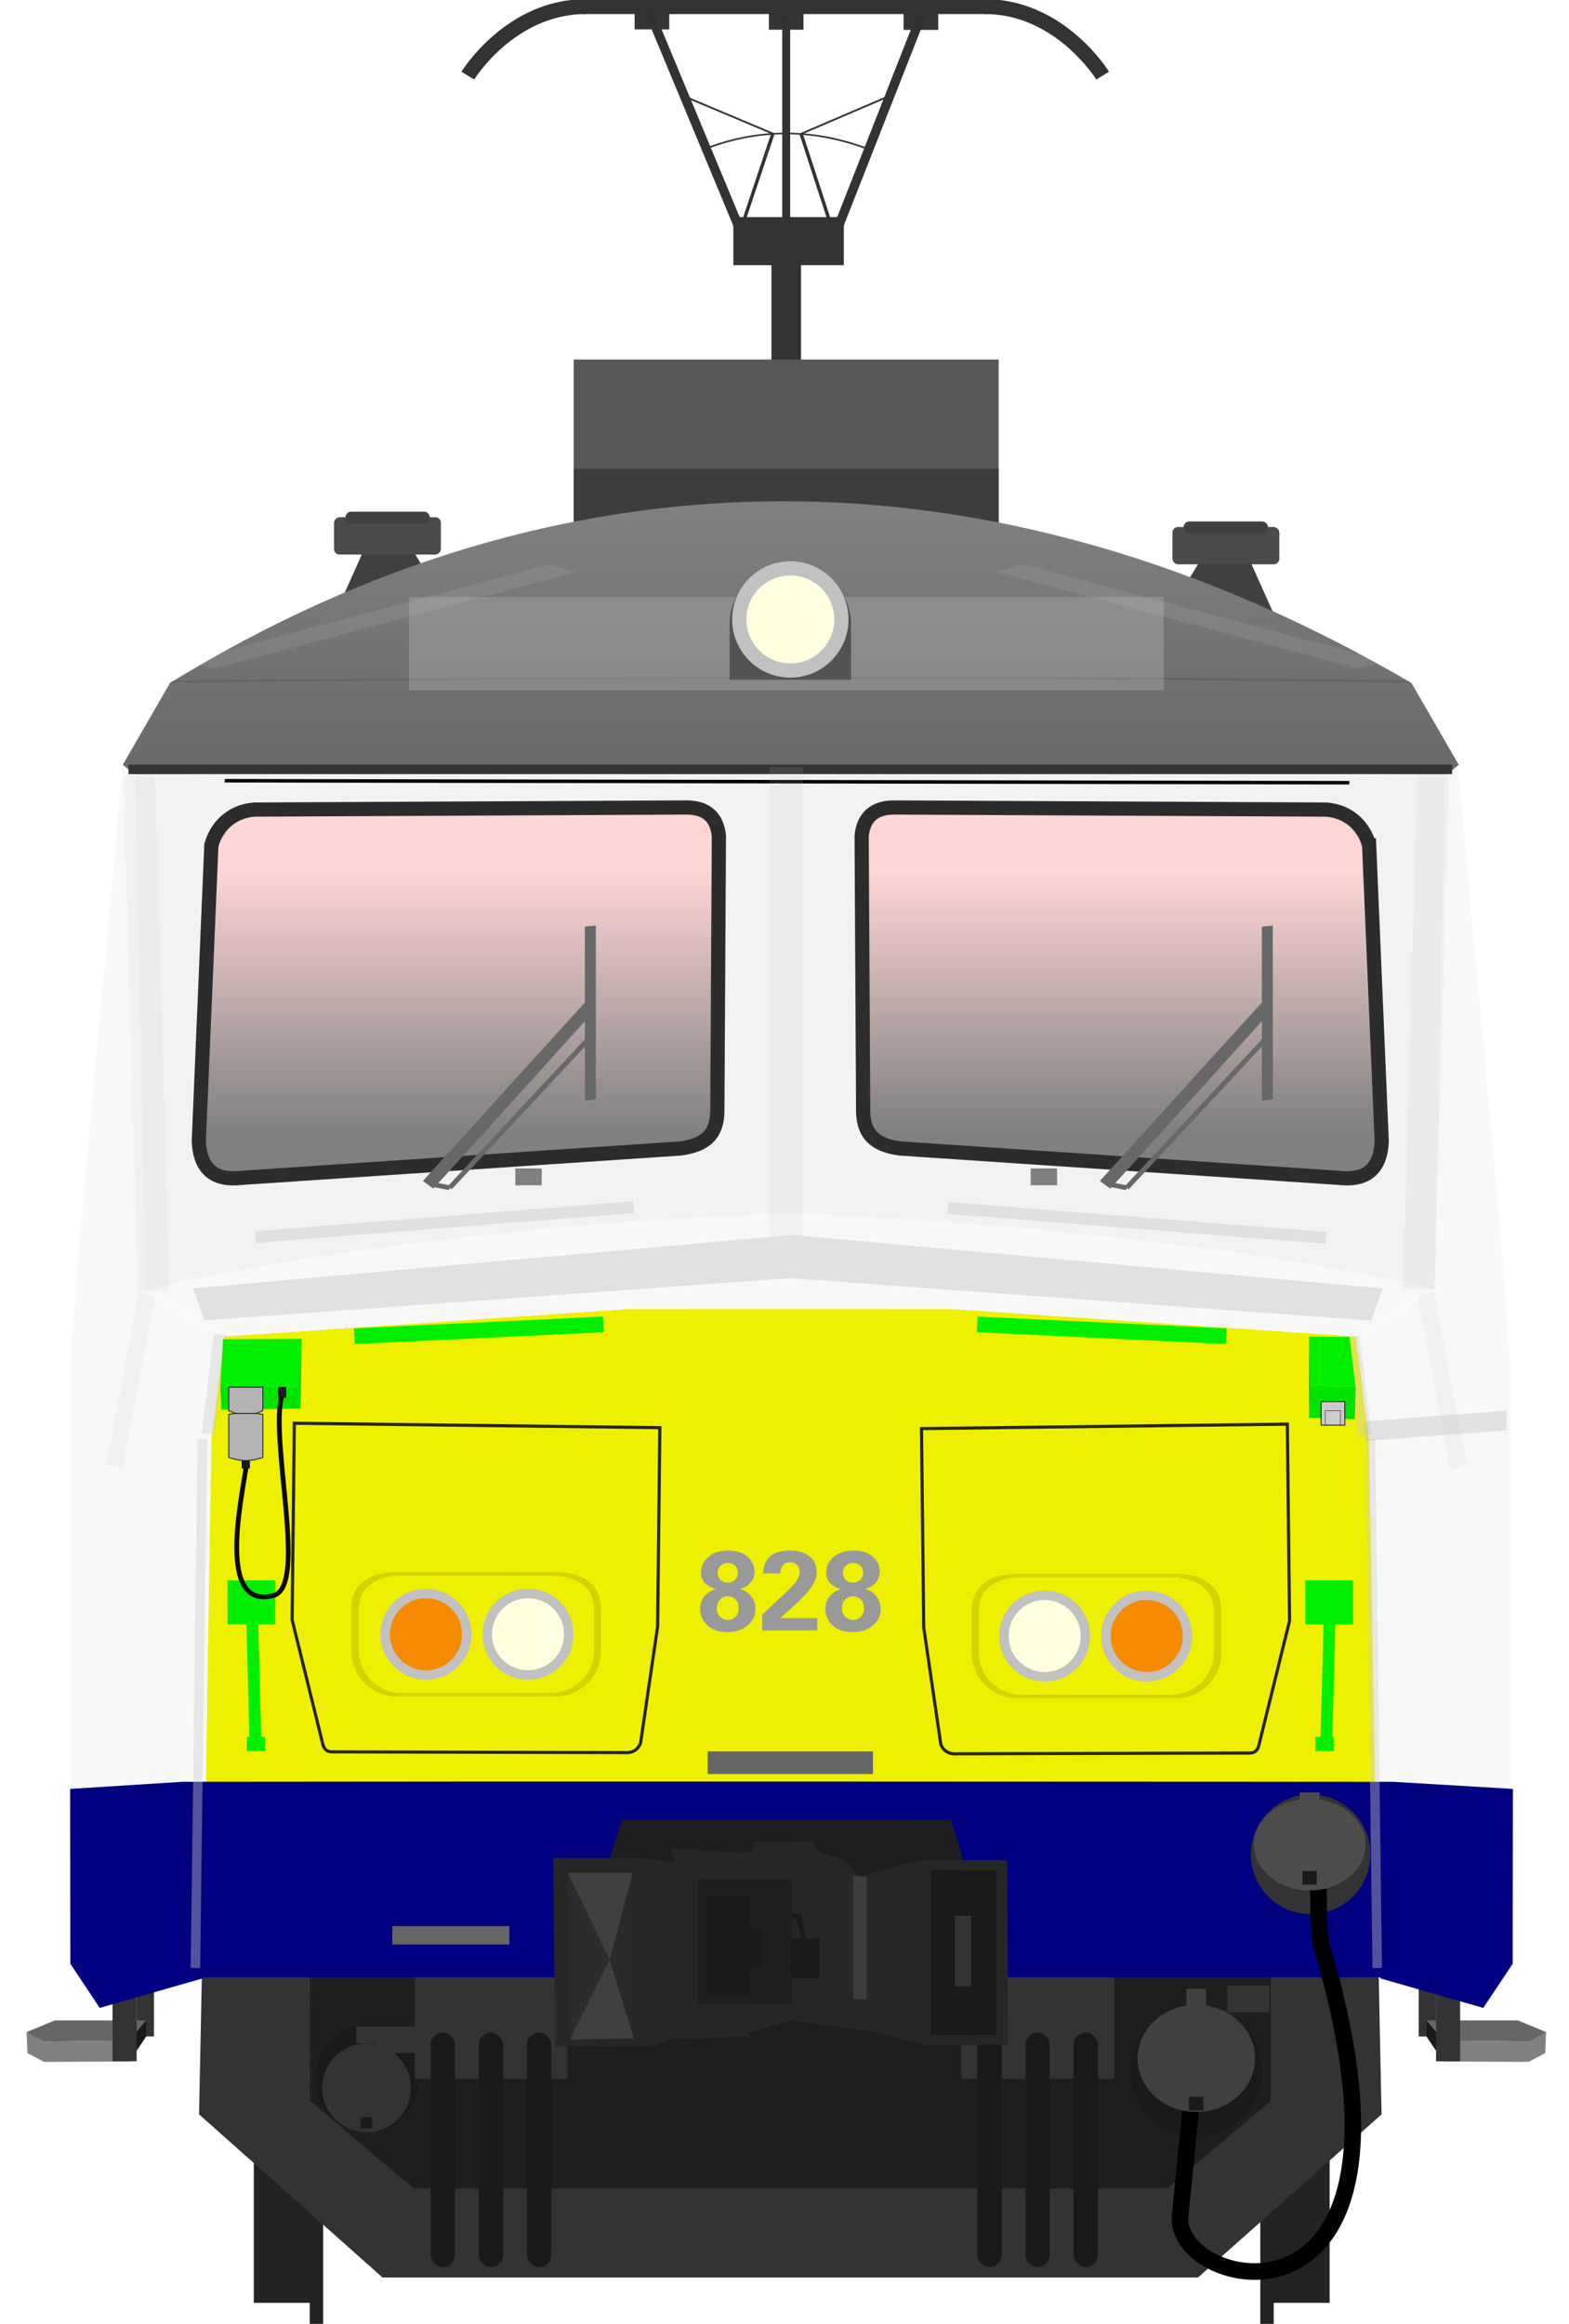 <?xml version="1.0" encoding="utf-8" standalone="no"?>
<!DOCTYPE svg PUBLIC "-//W3C//DTD SVG 1.1//EN" "http://www.w3.org/Graphics/SVG/1.1/DTD/svg11.dtd">
<svg version="1.1" xmlns="http://www.w3.org/2000/svg" height="490.67" width="331.46" xmlns:xlink="http://www.w3.org/1999/xlink">
<defs>
<linearGradient id="linearGradient7824"><stop stop-color="#808080" offset="0"/><stop stop-color="#696969" offset="1"/></linearGradient>
<filter id="filter5894-3" style="color-interpolation-filters:sRGB" height="5.86" width="1.093" y="-2.43" x="-.046"><feGaussianBlur stdDeviation="1.084"/></filter>
<linearGradient id="linearGradient4798" y2="316.65" gradientUnits="userSpaceOnUse" x2="169.78" y1="317.29" x1="61.277"><stop stop-color="#ffd5d5" offset="0"/><stop stop-color="#808080" offset="1"/></linearGradient>
<linearGradient id="linearGradient7711" x1="124.04" xlink:href="#linearGradient4798" gradientUnits="userSpaceOnUse" y1="132.43" gradientTransform="translate(0 -.107)" x2="124.04" y2="146.87"/>
<linearGradient id="linearGradient7719" x1="88.887" xlink:href="#linearGradient4798" gradientUnits="userSpaceOnUse" y1="132.23" gradientTransform="translate(0 -.109)" x2="88.887" y2="147.1"/>
<linearGradient id="linearGradient7826" x1="22.646" xlink:href="#linearGradient7824" gradientUnits="userSpaceOnUse" x2="192.82" y1="33.845" y2="33.845"/>
<linearGradient id="linearGradient7828" x1="161.6" xlink:href="#linearGradient7824" gradientUnits="userSpaceOnUse" x2="161.6" y1="107.26" y2="163.33"/>
<filter id="filter1268" style="color-interpolation-filters:sRGB" height="3.038" width="1.607" y="-1.019" x="-.304"><feGaussianBlur stdDeviation="3.841"/></filter>
<filter id="filter1957" style="color-interpolation-filters:sRGB" height="1.237" width="4.311" y="-.118" x="-1.656"><feGaussianBlur stdDeviation="1.293"/></filter>
<filter id="filter2311" style="color-interpolation-filters:sRGB" height="3.123" width="1.153" y="-1.062" x="-.077"><feGaussianBlur stdDeviation="8.006"/></filter>
<filter id="filter3159" style="color-interpolation-filters:sRGB" height="1.101" width="3.035" y="-.051" x="-1.017"><feGaussianBlur stdDeviation="0.742"/></filter>
<filter id="filter3319" style="color-interpolation-filters:sRGB" height="1.352" width="2.388" y="-.176" x="-.694"><feGaussianBlur stdDeviation="0.414"/></filter>
<filter id="filter3747" style="color-interpolation-filters:sRGB" height="5.358" width="1.934" y="-2.179" x="-.467"><feGaussianBlur stdDeviation="1.541"/></filter>
<filter id="filter3839" style="color-interpolation-filters:sRGB" height="1.724" width="2.48" y="-.362" x="-.74"><feGaussianBlur stdDeviation="0.856"/></filter>
<filter id="filter3945" style="color-interpolation-filters:sRGB" height="1.126" width="3.052" y="-.063" x="-1.026"><feGaussianBlur stdDeviation="0.756"/></filter>
<filter id="filter3945-1" style="color-interpolation-filters:sRGB" height="1.126" width="3.052" y="-.063" x="-1.026"><feGaussianBlur stdDeviation="0.756"/></filter>
<filter id="filter4086-3-0" style="color-interpolation-filters:sRGB" height="3.176" width="1.3" y="-1.088" x="-.15"><feGaussianBlur stdDeviation="4.172"/></filter>
<filter id="filter3319-0" style="color-interpolation-filters:sRGB" height="1.352" width="2.388" y="-.176" x="-.694"><feGaussianBlur stdDeviation="0.414"/></filter>
<filter id="filter3839-9" style="color-interpolation-filters:sRGB" height="1.724" width="2.48" y="-.362" x="-.74"><feGaussianBlur stdDeviation="0.856"/></filter>
<filter id="filter3159-6" style="color-interpolation-filters:sRGB" height="1.101" width="3.035" y="-.051" x="-1.017"><feGaussianBlur stdDeviation="0.742"/></filter>
<filter id="filter4333" style="color-interpolation-filters:sRGB" height="1.355" width="1.283" y="-.178" x="-.142"><feGaussianBlur stdDeviation="4.175"/></filter>
</defs>
<g transform="translate(1.48 359.26)" stroke-width=".265">
<circle cx="244.74" cy="-30.608" r="0" fill="#f6a900"/>
<circle cx="244.74" cy="-30.568" r="0" fill="#b2dcd6"/>
<circle cx="244.74" cy="-30.671" r="0" fill="#0f0"/>
</g>
<g transform="matrix(3.779,0,0,3.779,5.594,1.8724e-4)">
<g transform="matrix(.265 0 0 .265 4.355 94.454)" fill="#232323">
<g transform="matrix(1.011,0,0,1.011,-39.189,-545.77)">
<g fill="#232323">
<g transform="translate(-1.67,4.427)">
<rect x="71.611" y="627.74" width="13.436" height="35.357"/>
<rect x="83.278" y="622.39" width="2.796" height="45.518" stroke-width="1.615"/>
</g>
<rect transform="scale(-1,1)" x="-294.42" y="632.17" width="13.436" height="35.357"/>
<rect transform="scale(-1,1)" x="-282.75" y="626.82" width="2.796" height="45.518" stroke-width="1.615"/>
</g>
<rect x="77.401" y="574.49" width="209.55" height="70.45" ry="0" fill="#1e1e1e"/>
</g>
</g>
<g transform="matrix(.195 0 0 .195 14.196 -10.288)">
<rect x="140.76" y="127.26" width="8.485" height="75.068" fill="#333" stroke-width="3.116"/>
<g transform="matrix(3.82,0,0,2.541,-260.76,-204.93)" fill="none" stroke="#333">
<path d="m105.22 116.48-2.517 11.314" stroke-width=".262px"/>
<path d="m105.22 116.48-6.966-4.403" stroke-width=".188px"/>
<path d="m107.34 116.5 2.448 11.291" stroke-width=".262px"/>
<path d="m107.34 116.5 6.873-4.426" stroke-width=".188px"/>
<path d="m100.17 118.18c3.886-2.229 7.918-2.355 12.125 0" stroke-width=".182px"/>
</g>
<g transform="matrix(4.465,0,0,4.465,-302.53,-471.18)">
<g transform="matrix(1.407,0,0,1.407,-49.007,4.812)" fill="none" stroke="#333" stroke-width=".681">
<path d="m96.793 80.282h18.447"/>
<path d="m96.907 80.282c-3.436 0-5.369 3.147-5.369 3.147"/>
<path d="m115.14 80.282c3.436 0 5.369 3.147 5.369 3.147"/>
</g>
<g transform="matrix(1 0 0 .665 .162 50.471)">
<rect x="96.674" y="121.51" width="7.094" height="4.638" fill="#333"/>
<g transform="translate(.344)" fill="none" stroke="#333" stroke-width=".617">
<path d="m90.919 101.64 5.928 21.424"/>
<path d="m108.51 101.64-5.601 21.424"/>
</g>
</g>
<path d="m100.23 118.06v13.557" fill="none" stroke="#333" stroke-width=".51"/>
</g>
<rect x="140.04" y="56.006" width="9.916" height="5.268" fill="#333" opacity=".99" stroke-width="3.82"/>
<g transform="matrix(3.82,0,0,3.82,-260.8,-326.67)" fill="#333">
<rect x="94.855" y="100.15" width="2.596" height="1.379" opacity=".99"/>
<rect x="115.04" y="100.19" width="2.596" height="1.379" opacity=".99"/>
</g>
<rect x="84.081" y="155.78" width="121.83" height="60.251" fill="#585858" stroke-width="5.283"/>
<path d="m84.081 187.06h121.83v26.633h-121.82z" fill="#3d3d3d" stroke-width="5.283"/>
</g>
<g transform="translate(-64.332,-83.613)">
<path d="m69.71 126.34-2.931 33.412v33.412l1.641 2.462 5.745-3.047h65.734l5.745 3.047 1.641-2.462v-33.41l-2.931-33.412z" fill="#fff" fill-opacity=".973"/>
<path d="m74.165 193.98 0.505-29.969 0.725-5.726s-4.399-2.633-4.396-2.642l-0.586-28.957-0.703-0.352-2.462 27.081-0.469 6.331v33.412l1.641 2.462z" fill="#f8f8f8" stroke-width=".439"/>
<g transform="matrix(-1 0 0 1 216.11 .212)">
<path d="m129.04 116.01 1.276-2.073 2.551 0.08 2.073 4.625z" fill="#404040"/>
<rect x="128.61" y="112.3" width="5.976" height="2.086" ry=".31" fill="#4b4b4b"/>
<rect x="129.24" y="111.99" width="4.708" height=".677" ry=".31" fill="#404040"/>
</g>
<ellipse cx="83.378" cy="199.75" rx="2.868" ry="3.007" fill="#1a1a1a"/>
<path d="m80.174 190.61-5.968 5e-3 -0.227 11.133 10.257 9.114h45.588l10.259-9.113-0.227-11.133-5.968-5e-3v10.388l-5.803 4.891h-42.101l-5.803-4.891z" fill="#333" stroke-width=".116"/>
<g transform="translate(-.216 .757)">
<path d="m129.04 116.01 1.276-2.073 2.551 0.08 2.073 4.625z" fill="#404040"/>
<rect x="128.61" y="112.3" width="5.976" height="2.086" ry=".31" fill="#4b4b4b"/>
<rect x="129.24" y="111.99" width="4.708" height=".677" ry=".31" fill="#404040"/>
</g>
<g transform="translate(-241.66,165.35)">
<path d="m383.82 28.931v3.115h0.974v-3.115z" fill="#333" stroke-width=".424"/>
<path d="m384.26 32.055 0.938 1.389 3e-3 -1.172-0.938-1.124z" fill="#1a1a1a"/>
<path d="m390.95 31.804-1.583-0.655h-5.11l0.938 1.124 4.865 0.059z" fill="#666" stroke-width=".439"/>
<path d="m385.2 33.444 4.764 0.021 0.931-0.49 0.049-1.172-0.997 0.528-4.748-0.059z" fill="#808080" stroke-width=".439"/>
<path d="m384.79 28.931v4.502h1.348v-4.441z" fill="#333" stroke-width=".448"/>
<g transform="translate(0 .089)">
<path d="m313.12 28.841v3.115h-0.974v-3.115z" fill="#333" stroke-width=".424"/>
<path d="m312.68 31.966-0.938 1.389-3e-3 -1.172 0.938-1.124z" fill="#1a1a1a"/>
<path d="m305.99 31.715 1.583-0.655h5.1l-0.938 1.124-4.865 0.059z" fill="#666" stroke-width=".439"/>
<path d="m311.74 33.355-4.764 0.021-0.931-0.49-0.049-1.172 0.997 0.528 4.748-0.059z" fill="#808080" stroke-width=".439"/>
<path d="m312.15 28.841v4.502h-1.348v-4.441z" fill="#333" stroke-width=".448"/>
</g>
</g>
<path d="m112.12 173.8 0.026 0.377 1.084-7e-3 0.037-0.374z" fill="#333" stroke-width=".439"/>
<g transform="matrix(.439 0 0 .439 59.776 104.4)" fill="#333">
<g transform="translate(69.607)">
<rect transform="matrix(2.28,0,0,2.28,10.385,-47.381)" x="21.681" y="108.66" width="8.527" height="7.4" fill="#333"/>
<g transform="translate(-.129)" fill="#1a1a1a" stroke-width=".451">
<rect x="61.972" y="211.33" width="3.114" height="29.859" ry="1.557"/>
<rect x="68.103" y="211.33" width="3.114" height="29.859" ry="1.557"/>
<rect x="74.235" y="211.33" width="3.114" height="29.859" ry="1.557"/>
</g>
</g>
<rect transform="matrix(2.28,0,0,2.28,10.385,-47.381)" x="21.681" y="108.66" width="8.527" height="7.4" fill="#333"/>
<g transform="translate(-.129)" fill="#1a1a1a" stroke-width=".451">
<rect x="61.972" y="211.33" width="3.114" height="29.859" ry="1.557"/>
<rect x="68.103" y="211.33" width="3.114" height="29.859" ry="1.557"/>
<rect x="74.235" y="211.33" width="3.114" height="29.859" ry="1.557"/>
</g>
</g>
<path d="m106.89 156.71v1e-3l-8.947 0.041-22.548 1.533c0.003-5e-5 -0.725 5.726-0.725 5.726l-0.477 29.91h65.657c0.171-0.183-0.467-29.91-0.467-29.91l-0.735-5.726-22.547-1.533-8.948-0.041v-1e-3l-0.127 1e-3z" fill="#efef00" stroke-width=".116"/>
<path d="m139.9 193.98-0.517-29.969-0.731-5.726s4.407-2.633 4.413-2.641l0.586-28.957 0.703-0.352 2.462 27.081 0.469 6.331v33.412l-1.641 2.462z" fill="#f8f8f8" stroke-width=".439"/>
<path transform="matrix(.265 0 0 .265 64.331 83.436)" d="m32.893 376.34-23.686 1.5 0.047 36.863 6.203 9.307 21.711-6.223 0.006-0.215h248.43l6e-3 0.221 21.709 6.221 6.203-9.305 0.047-36.869-25.371-1.5c-84.742-0.028-170.29-0.114-255.3 0z" fill="#000080" stroke-width="3.779"/>
<path d="m97.617 185.28-2.24 7.132h22.863l-2.24-7.13z" fill="#1e1e1e"/>
<rect transform="scale(-1,1)" x="-77.672" y="180.66" width="1.026" height=".791" fill="#00ef00" stroke-width=".439"/>
<path d="m106.95 126.46-36.54 0.234 0.587 28.957s72.069-8e-3 72.062 0l0.586-28.957-36.54-0.234z" fill="#f2f2f2" stroke-width=".116"/>
<path d="m71 155.65 4.408 2.635 22.548-1.533h18.149l22.547 1.533 4.409-2.635c-11.882-2.94-31.898-4.215-36.031-4.215-4.19 0-21.985 0.982-36.03 4.215z" fill="#f8f8f8" stroke-width=".116"/>
<g fill="none">
<path d="m98.286 151.06-21.161 1.671" stroke="#e0e0e0" stroke-width=".658"/>
<path d="m99.739 163.38-0.124 11.108-0.953 6.508c-0.15 0.404-0.472 0.577-0.953 0.539l-15.999-0.041c-0.333-9e-3 -0.707 0.092-0.829-0.497l-1.699-6.88 0.124-10.984z" stroke="#242424" stroke-width=".174"/>
<path d="m76.955 174.26 0.176 6.682" stroke="#00ef00" stroke-width=".658"/>
</g>
<rect transform="scale(-1,1)" x="-78.239" y="171.91" width="2.667" height="2.462" ry="0" fill="#00ef00" stroke-width=".439"/>
<g transform="matrix(.439 0 0 .439 59.776 104.4)" fill="url(#linearGradient7826)">
<path transform="matrix(.603 0 0 .603 10.385 -47.381)" d="m159.44 105.85c-44.2 0.08-87.745 12.94-129.14 38.35l-9.972 17.27 2.436 2 138.62-1.1 138.62 1.1 2.45-2-9.99-17.27c-43.98-25.72-88.82-38.42-133.02-38.35z" fill="url(#linearGradient7828)" stroke-width=".439"/>
</g>
<path d="m96.589 157.61-13.927 0.663" fill="none" stroke="#00ef00" stroke-width=".877"/>
<g transform="matrix(.439 0 0 .439 59.776 104.4)">
<circle cx="53.676" cy="218.38" r="5.651" fill="#333" stroke-width=".798"/>
<rect x="52.945" y="222.12" width="1.461" height="1.391" ry="0" fill="#1a1a1a"/>
</g>
<rect x="136.39" y="180.66" width="1.026" height=".791" fill="#00ef00" stroke-width=".439"/>
<path d="m139.39 130.84 0.703 16.53c-0.064 1.625-0.933 2.223-2.403 2.052l-24.533-1.641c-1.673-0.222-2.022-1.062-2.052-2.052l-0.086-15.417c0.11-1.051 0.713-1.582 1.817-1.583l24.151 0.117c1.333 0.099 2.139 1 2.403 1.994z" fill="url(#linearGradient7711)" stroke="#2c2c2c" stroke-width=".794"/>
<g transform="matrix(.439 0 0 .439 59.776 104.4)" fill="none">
<path d="m127.67 106.39 48.242 3.809" stroke="#e0e0e0" stroke-width="1.5"/>
<path d="m124.35 134.47 0.283 25.324 2.173 14.836c0.341 0.921 1.077 1.315 2.173 1.228l36.475-0.095c0.76-0.021 1.611 0.211 1.89-1.134l3.874-15.686-0.283-25.041z" fill="none" stroke="#242424" stroke-width=".397"/>
<path d="m176.3 159.28-0.401 15.234" stroke="#00ef00" stroke-width="1.5"/>
</g>
<rect x="135.82" y="171.91" width="2.667" height="2.462" ry="0" fill="#00ef00" stroke-width=".439"/>
<g stroke-width=".439">
<rect x="102.41" y="181.47" width="9.243" height="1.264" fill="#666"/>
</g>
<path d="m117.48 157.61 13.927 0.663" fill="none" stroke="#00ef00" stroke-width=".877"/>
<circle cx="129.72" cy="199.32" r="3.687" fill="#1a1a1a" stroke-width=".418"/>
<path d="m74.668 130.84-0.703 16.53c0.064 1.625 0.933 2.223 2.403 2.052l24.533-1.641c1.673-0.222 2.022-1.062 2.052-2.052l0.086-15.417c-0.11-1.051-0.713-1.582-1.817-1.583l-24.151 0.117c-1.323 0.1-2.138 1-2.401 1.99z" fill="url(#linearGradient7719)" stroke="#2c2c2c" stroke-width=".794"/>
<rect transform="matrix(-1.123 -.002 -.013 .182 182.56 117.95)" x="38.826" y="51.516" width="55.98" height="1.071" filter="url(#filter5894-3)"/>
<circle cx="136.12" cy="187.22" r="3.341" fill="#333"/>
<path d="m136.17 186.82c0.659 1.748 0.177 4.188 0.621 5.702 6.61 22.567-8.38 19.154-7.967 14.908l0.922-9.295" fill="none" stroke="#000" stroke-width=".928"/>
<ellipse cx="129.73" cy="198.62" rx="3.283" ry="2.995" fill="#404040" stroke-width=".496"/>
<ellipse cx="136.07" cy="186.68" rx="3.118" ry="2.558" fill="#4d4d4d" stroke-width=".439"/>
<rect x="129.32" y="200.76" width=".803" height=".765" ry="0" fill="#1a1a1a"/>
<rect x="135.66" y="188.15" width=".803" height=".765" ry="0" fill="#1a1a1a"/>
<rect x="82.771" y="196.83" width="1.1" height=".95" fill="#333"/>
<rect x="83.871" y="196.83" width="2.333" height="1.491" ry="0" fill="#333"/>
<rect x="84.784" y="191.23" width="6.543" height="1.027" fill="#666"/>
<g transform="translate(0,-1.058)">
<g stroke-width=".439">
<g fill="#272727">
<path d="m93.775 188.48 0.117 10.551 5.393-0.053 1.407-0.475-0.117-9.789-1.817-0.234z"/>
<path d="m111.24 189.42 0.059 8.675 3.224 0.821h4.689l-0.059-10.317h-4.746z"/>
<path d="m100.34 187.95 4.162 0.234 0.41-0.117 0.117-0.469 3.341-0.059 0.176 0.586 1.524 0.469 0.997 1.114 0.293 8.441-4.279-0.586-2.403 0.703 0.059 0.176-4.103 0.176-0.059-9.906z"/>
</g>
<path d="m94.595 189.3 0.117 9.32 2.228-4.455z" fill="#2c2c2c"/>
<path d="m94.595 189.3h3.634l-1.29 4.865z" fill="#404040"/>
<path d="m96.94 194.17-2.228 4.455 3.576-0.059z" fill="#404040"/>
<path d="m98.23 189.3 0.059 9.261-1.348-4.396z" fill="#292929"/>
<path d="m101.85 189.66v7.005h5.264v-7.01z" fill="#1f1f1f"/>
</g>
<g transform="matrix(.439 0 0 .439 59.776 104.4)" fill="#1a1a1a">
<path d="m107.83 198.6h1.203l0.668 3.207h1.67v5.011h-3.809l0.067-5.011h1.47l-0.735-2.539c-3e-3 -9e-3 -0.535 0-0.535 0z"/>
<path d="m96.856 196.5h5.67v4.111h1.465l0.165 4.843h-1.63v3.591h-5.481z"/>
<path d="m125.55 193.03v21.047h8.352v-20.981z"/>
</g>
<path d="m110.54 189.48v6.888h0.762v-6.858z" fill="#3c3c3c" stroke-width=".439"/>
<rect x="116.23" y="191.71" width=".901" height="3.938" fill="#333"/>
</g>
<rect x="131.46" y="194.55" width="2.333" height="1.491" ry="0" fill="#333"/>
<rect x="129.17" y="194.73" width="1.1" height=".95" fill="#404040"/>
<path d="m72.58 121.63-0.232 0.132c23.072-0.295 46.192-0.317 69.365 0l-0.23-0.13c-24.189-0.454-68.896 0-68.896 0z" fill="#666"/>
<rect x="135.52" y="183.76" width="1.1" height=".586" fill="#4d4d4d" stroke-width=".786"/>
<g fill="#999" stroke-width=".157">
<path d="m102.87 172.39q-0.356-0.077-0.596-0.31-0.236-0.236-0.236-0.611 0-0.494 0.408-0.857 0.411-0.365 1.102-0.365 0.712 0 1.099 0.347 0.387 0.347 0.387 0.829 0 0.359-0.236 0.626-0.233 0.267-0.623 0.335 0.424 0.104 0.666 0.411 0.243 0.304 0.243 0.722 0 0.556-0.448 0.921-0.445 0.365-1.136 0.365-0.709 0-1.112-0.39-0.399-0.39-0.399-0.903 0-0.393 0.23-0.688t0.651-0.433zm0.052 1.078q0 0.301 0.184 0.479 0.184 0.178 0.445 0.178 0.249 0 0.424-0.181 0.175-0.181 0.175-0.491 0-0.292-0.178-0.473t-0.43-0.181q-0.258 0-0.439 0.181t-0.181 0.488zm0.049-1.996q0 0.258 0.157 0.415 0.157 0.154 0.39 0.154 0.236 0 0.408-0.15 0.175-0.154 0.175-0.418 0-0.246-0.166-0.39-0.166-0.144-0.402-0.144-0.236 0-0.399 0.154-0.163 0.154-0.163 0.381z"/>
<path d="m105.46 173.82 1.161-1.072q0.491-0.451 0.712-0.743 0.224-0.295 0.224-0.534 0-0.264-0.144-0.418t-0.381-0.154q-0.267 0-0.411 0.175-0.141 0.175-0.154 0.448h-0.949q0.015-0.599 0.372-0.937 0.356-0.341 1.133-0.341 0.688 0 1.084 0.335 0.399 0.332 0.399 0.872 0 0.384-0.286 0.814t-0.918 1.004l-0.848 0.749h2.082v0.691h-3.077z"/>
<path d="m109.87 172.39q-0.356-0.077-0.596-0.31-0.236-0.236-0.236-0.611 0-0.494 0.408-0.857 0.411-0.365 1.102-0.365 0.712 0 1.099 0.347 0.387 0.347 0.387 0.829 0 0.359-0.236 0.626-0.233 0.267-0.623 0.335 0.424 0.104 0.666 0.411 0.243 0.304 0.243 0.722 0 0.556-0.448 0.921-0.445 0.365-1.136 0.365-0.709 0-1.112-0.39-0.399-0.39-0.399-0.903 0-0.393 0.23-0.688t0.651-0.433zm0.052 1.078q0 0.301 0.184 0.479 0.184 0.178 0.445 0.178 0.249 0 0.424-0.181 0.175-0.181 0.175-0.491 0-0.292-0.178-0.473-0.178-0.181-0.43-0.181-0.258 0-0.439 0.181t-0.181 0.488zm0.049-1.996q0 0.258 0.157 0.415 0.157 0.154 0.39 0.154 0.236 0 0.408-0.15 0.175-0.154 0.175-0.418 0-0.246-0.166-0.39-0.166-0.144-0.402-0.144-0.236 0-0.399 0.154t-0.163 0.381z"/>
</g>
</g>
<rect x="5.702" y="42.723" width="73.995" height=".528" fill="#333"/>
<g transform="matrix(1.145,0,0,1.011,77.466,21.85)" fill="#808080">
<g transform="translate(-38.597,-1.242)">
<path transform="translate(.202 1.587)" d="m23.145 43.31 8.156-10.171-0.026 1.067s-7.627 9.559-7.625 9.519z" fill="#686868" stroke-width=".347"/>
<rect transform="matrix(-0 1 .992 -.125 .202 1.587)" x="33.171" y="31.305" width="9.607" height=".539" fill="#686868" stroke-width=".179"/>
<path d="m24.658 45.274 6.962-8.446" fill="none" stroke="#686868" stroke-width=".254px"/>
<path d="m24.658 45.274-0.787-0.178" fill="#808080" stroke="#686868" stroke-width=".265px"/>
</g>
<g transform="translate(-71.65,-1.242)">
<path transform="translate(.202 1.587)" d="m23.145 43.31 8.156-10.171-0.026 1.067s-7.627 9.559-7.625 9.519z" fill="#686868" stroke-width=".347"/>
<rect transform="matrix(-0 1 .992 -.125 .202 1.587)" x="33.171" y="31.305" width="9.607" height=".539" fill="#686868" stroke-width=".179"/>
<path d="m24.658 45.274 6.962-8.446" fill="none" stroke="#686868" stroke-width=".254px"/>
<path d="m24.658 45.274-0.787-0.178" fill="#808080" stroke="#686868" stroke-width=".265px"/>
</g>
</g>
<g transform="matrix(1.145,0,0,1.011,80.427,21.85)" fill="#808080">
<rect x="-46.375" y="42.962" width="1.289" height=".931"/>
<rect x="-21.214" y="42.962" width="1.289" height=".931"/>
</g>
<rect transform="matrix(1.39 0 0 .576 -19.442 15.151)" x="29.372" y="31.601" width="30.348" height="9.049" fill="#ccc" fill-opacity=".262" filter="url(#filter1268)"/>
<g transform="matrix(1 0 0 .854 -1.271 10.851)">
<g transform="translate(.487)">
<path transform="matrix(.265 0 0 .31 .783 -12.708)" d="m161.11 260.61v0.07l-126 11.23 2.445 6.74 123.56-8.87v-0.02l122.58 8.95 2.42-6.78-125.01-11.32z" fill="#4d4d4d" fill-opacity=".133" filter="url(#filter2311)"/>
</g>
</g>
<rect x="41.54" y="42.847" width="1.874" height="26.23" fill="#c4c4c4" fill-opacity=".133" filter="url(#filter1957)"/>
<g transform="translate(-.202 -3.6622e-6)">
<g transform="translate(45.359 -.225)">
<rect transform="matrix(-.992 -.123 -.123 .992 104.33 -83.388)" x="117.79" y="174.11" width=".75" height="5.6" fill="#cdcdcd" fill-opacity=".402" filter="url(#filter3319-0)"/>
<rect transform="matrix(-.746 -.251 -.287 1.509 99.316 -159.39)" x="117.37" y="173.32" width="1.173" height="6.388" fill="#b4b4b4" fill-opacity=".098" filter="url(#filter3839-9)"/>
<rect transform="matrix(-.531 -.018 -.011 .841 3.925 17.116)" x="71.823" y="77.072" width="1.002" height="35.136" fill="#cdcdcd" fill-opacity=".402" filter="url(#filter3159-6)"/>
</g>
<rect transform="rotate(-7.059,-709.93,479.67)" x="117.79" y="174.11" width=".75" height="5.6" fill="#cdcdcd" fill-opacity=".402" filter="url(#filter3319)"/>
<rect transform="matrix(.746 -.251 .287 1.509 -59.317 -159.62)" x="117.37" y="173.32" width="1.173" height="6.388" fill="#b4b4b4" fill-opacity=".094" filter="url(#filter3839)"/>
<rect transform="matrix(.531 -.018 .011 .841 36.074 16.892)" x="71.823" y="77.072" width="1.002" height="35.136" fill="#cdcdcd" fill-opacity=".402" filter="url(#filter3159)"/>
<path d="m82.934 78.817-7.915 0.595 0.014 1.103 7.904-0.595z" fill="#b4b4b4" fill-opacity=".328" filter="url(#filter3747)"/>
</g>
<g transform="translate(-.192 -3.6622e-6)">
<rect transform="rotate(1.583,78.429,57.658)" x="77.545" y="43.278" width="1.767" height="28.76" fill="#c1c1c1" fill-opacity=".133" filter="url(#filter3945)"/>
<rect transform="matrix(-1 .028 .028 1 83.715 -2.145)" x="77.545" y="43.278" width="1.767" height="28.76" fill="#c4c4c4" fill-opacity=".133" filter="url(#filter3945-1)"/>
</g>
<g transform="translate(-1.104,-3.6622e-6)" fill="#fff" fill-opacity=".082">
<rect transform="matrix(.593 -.158 .198 .054 -35.826 45.831)" x="66.942" y="31.162" width="34.209" height="7.772" ry="0" filter="url(#filter4333)"/>
<rect transform="matrix(-.593 -.158 -.198 .054 122.99 45.831)" x="66.942" y="31.162" width="34.209" height="7.772" ry="0" filter="url(#filter4086-3-0)"/>
</g>
<g transform="translate(-64.435,-83.612)" stroke-linejoin="bevel" stroke-width="1.5">
<g transform="matrix(-.439 0 0 .439 154.05 104.5)">
<path d="m77.98 152.72h-20.226c-3.2 0-5.777 1.398-5.777 4.599v5.464c0 3.2 2.576 5.777 5.777 5.777h20.226c3.2 0 5.777-2.577 5.777-5.777v-5.464c0-3.2-2.576-4.599-5.777-4.599z" fill="#d3d300"/>
<path d="m77.439 153.18h-19.065c-3.017 0-5.445 1.318-5.445 4.335v5.15c0 3.017 2.429 5.445 5.445 5.445h19.064c3.017 0 5.445-2.429 5.445-5.445v-5.15c0-3.017-2.429-4.335-5.445-4.335z" fill="#efef00"/>
<circle transform="scale(-1,1)" cx="-74.478" cy="160.64" r="5.187" fill="#ffffe0" stroke="#c1c1c1" stroke-width="1.206"/>
<circle transform="scale(-1,1)" cx="-61.485" cy="160.64" r="5.187" fill="#f00" fill-opacity=".424" stroke="#c1c1c1" stroke-width="1.206"/>
</g>
<g transform="matrix(.439 0 0 .439 59.776 104.4)">
<path d="m77.98 152.72h-20.226c-3.2 0-5.777 1.398-5.777 4.599v5.464c0 3.2 2.576 5.777 5.777 5.777h20.226c3.2 0 5.777-2.577 5.777-5.777v-5.464c0-3.2-2.576-4.599-5.777-4.599z" fill="#d3d300"/>
<path d="m77.439 153.18h-19.065c-3.017 0-5.445 1.318-5.445 4.335v5.15c0 3.017 2.429 5.445 5.445 5.445h19.064c3.017 0 5.445-2.429 5.445-5.445v-5.15c0-3.017-2.429-4.335-5.445-4.335z" fill="#efef00"/>
<circle transform="scale(-1,1)" cx="-74.478" cy="160.64" r="5.187" fill="#ffffe0" stroke="#c1c1c1" stroke-width="1.206"/>
<circle transform="scale(-1,1)" cx="-61.485" cy="160.64" r="5.187" fill="#f00" fill-opacity=".424" stroke="#c1c1c1" stroke-width="1.206"/>
</g>
</g>
<path d="m71.788 77.418 2.508 0.046-0.334-2.763-2.262-0.019z" fill="#00ef00" stroke-width=".41"/>
<path d="m71.698 79.218 2.559 0.073 0.051-1.817-2.521-0.059z" fill="#00e300"/>
<path d="m72.373 78.311v1.314h1.323v-1.314z" fill="#ccc" stroke="#242424" stroke-width=".053"/>
<path d="m71.702 74.679v4.538l0.088-1.802z" fill="#00c300" stroke-width=".439"/>
<path d="m72.608 79.618v-0.8h0.849v0.812" fill="none" stroke="#400510" stroke-width=".026"/>
<path d="m15.214 77.488 0.107 1.213-4.426 0.059-0.057-1.26z" fill="#00e300" stroke-width=".439"/>
<path d="m12.288 81.898c-0.251 1.803-1.691 8.135 1.554 7.237 1.886-0.593-0.287-8.744 0.447-11.214" fill="none" stroke="#0a0a0a" stroke-width=".265px"/>
<rect x="12.03" y="81.458" width=".459" height=".588" fill="#1a1a1a"/>
<path d="m10.987 74.828-0.149 2.677 4.376-0.011 0.175-2.685z" fill="#00ef00" stroke-width=".439"/>
<path d="m11.307 77.504v1.319l0.381 0.147-0.381 0.056v2.405c0.753 0.241 1.174 0.229 1.905 0v-2.404l-0.381-0.056 0.381-0.147v-1.319z" fill="#b3b3b3" stroke="#242424" stroke-width=".053"/>
<path d="m11.688 78.968h1.143" fill="none" stroke="#242424" stroke-width=".053"/>
<rect x="14.061" y="77.488" width=".459" height=".602" fill="#1a1a1a"/>
<path d="m15.321 78.698 0.068-3.892-0.175 2.685z" fill="#00d700"/>
<path d="m42.701 31.561c1.88 0 3.393 1.478 3.393 3.314v3.104h-6.787v-3.104c0-1.836 1.513-3.314 3.393-3.314z" fill="#535353"/>
<circle transform="scale(-1,1)" cx="-42.701" cy="34.61" r="2.854" fill="#ffffe0" stroke="#c1c1c1" stroke-width=".794"/>
</g>
</svg>
